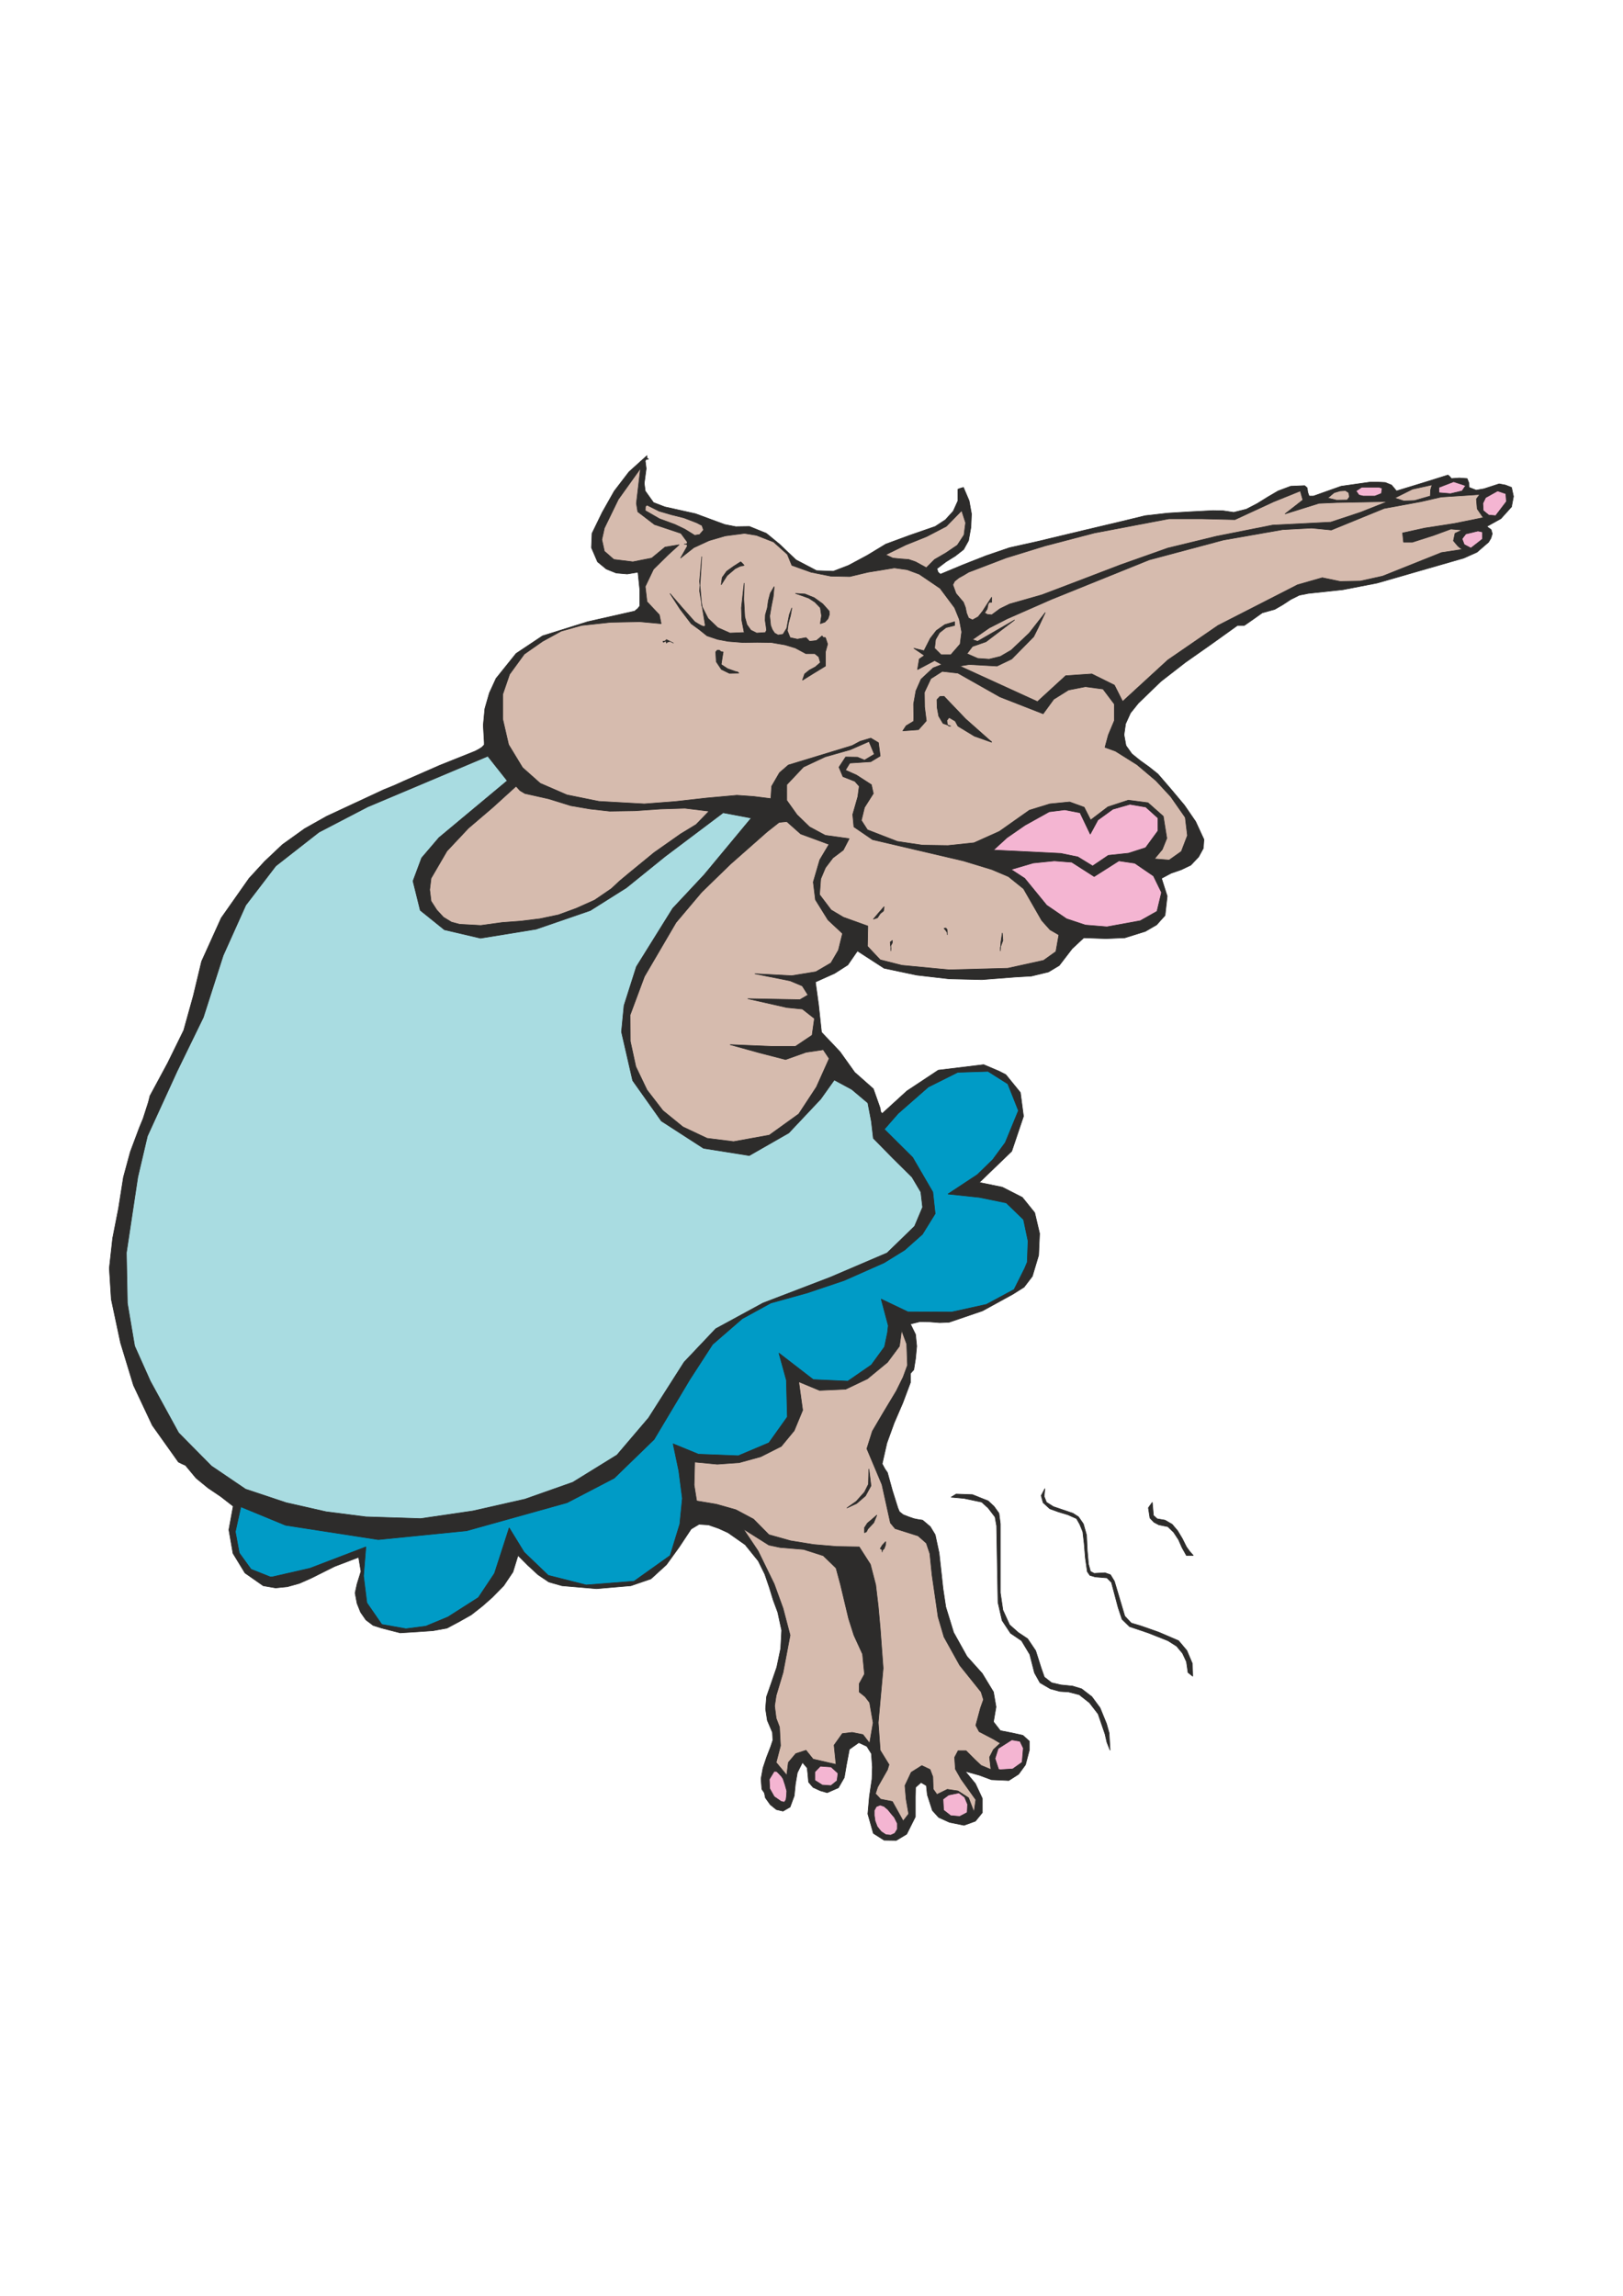 <?xml version="1.0" encoding="utf-8"?>
<!-- Created by UniConvertor 2.0rc4 (https://sk1project.net/) -->
<svg xmlns="http://www.w3.org/2000/svg" height="841.89pt" viewBox="0 0 595.276 841.89" width="595.276pt" version="1.1" xmlns:xlink="http://www.w3.org/1999/xlink" id="93c8bfc0-f613-11ea-9497-dcc15c148e23">

<g>
	<path style="stroke-linejoin:bevel;stroke:#2d2c2b;stroke-width:0.216;stroke-miterlimit:10.433;fill:#2d2c2b;" d="M 420.11,341.529 L 412.55,343.905 405.638,344.193 397.502,343.905 393.254,347.865 388.502,354.057 384.542,356.433 384.542,356.433 378.278,357.945 372.158,358.305 372.158,358.305 360.134,359.241 348.11,358.953 336.23,357.585 324.278,355.065 314.486,348.729 310.958,353.841 306.134,356.937 299.078,360.105 300.23,368.457 301.31,378.537 308.078,385.665 313.478,393.225 320.318,399.273 322.838,406.401 322.838,406.401 322.982,407.625 323.558,408.345 323.558,408.345 332.63,400.065 344.15,392.433 360.782,390.417 366.398,392.793 366.398,392.793 368.918,394.089 374.246,400.641 375.398,409.353 371.078,422.169 359.198,433.617 367.622,435.345 374.966,439.089 379.502,444.705 381.302,452.337 380.942,460.329 378.638,468.033 378.638,468.033 375.614,471.993 371.51,474.585 371.51,474.585 360.35,480.705 348.11,484.881 348.11,484.881 344.654,485.025 341.054,484.737 337.382,484.665 333.926,485.529 333.926,485.529 335.798,489.345 336.23,493.665 335.798,498.201 335.15,502.305 335.15,502.305 334.502,503.025 333.926,503.673 333.926,503.673 333.926,505.257 333.926,506.985 333.926,506.985 331.118,514.473 327.95,521.817 325.286,529.161 323.558,536.793 323.558,536.793 324.566,538.665 325.502,540.033 325.502,540.033 327.302,546.585 329.318,552.993 329.318,552.993 329.894,554.361 331.262,555.441 333.278,556.233 335.15,556.881 335.15,556.881 336.518,557.169 338.39,557.457 338.39,557.457 341.198,559.833 342.998,562.785 342.998,562.785 344.438,569.481 345.158,575.961 345.878,582.585 346.886,589.281 346.886,589.281 349.766,598.641 354.662,607.425 360.278,613.689 364.382,620.457 365.318,625.929 364.382,631.401 366.902,634.641 371.294,635.505 375.182,636.369 377.558,638.529 377.558,641.697 376.118,647.169 373.598,650.625 369.998,652.929 363.662,652.641 359.198,650.985 354.014,649.545 357.758,654.081 360.278,659.481 360.278,664.737 357.758,667.833 353.582,669.345 348.254,668.265 344.294,666.465 341.99,663.945 340.118,658.185 339.758,654.801 337.814,653.649 335.798,655.449 335.726,658.905 335.726,666.249 332.558,672.585 328.742,674.889 324.278,674.817 320.318,672.297 318.302,665.169 318.878,658.761 319.814,652.425 319.958,647.961 319.598,643.065 317.942,640.401 314.99,639.033 311.534,641.481 310.454,647.169 309.662,651.849 307.502,655.593 303.398,657.393 303.398,657.393 300.878,656.673 298.214,655.449 298.214,655.449 296.558,653.505 296.342,650.985 296.054,648.321 294.326,646.305 294.326,646.305 292.454,650.049 291.734,654.225 291.302,658.545 289.79,662.649 287.198,664.161 284.75,663.585 282.518,661.785 280.718,659.265 280.718,659.265 280.358,657.465 279.422,656.097 279.422,656.097 279.134,652.281 279.854,648.321 281.15,644.433 282.662,640.545 282.662,640.545 283.454,638.169 283.31,635.289 283.31,635.289 281.438,630.897 280.79,626.649 281.15,622.185 282.662,617.865 282.662,617.865 284.894,611.385 286.334,604.545 286.694,597.849 285.254,591.225 285.254,591.225 283.598,586.761 282.158,582.081 280.502,577.257 278.126,572.433 278.126,572.433 273.302,566.457 267.038,562.065 267.038,562.065 263.582,560.481 259.838,559.185 256.382,558.969 253.502,560.697 253.502,560.697 249.11,567.321 244.43,573.801 238.742,578.985 231.398,581.505 231.398,581.505 218.798,582.585 206.126,581.505 206.126,581.505 201.302,580.137 197.342,577.473 193.598,574.017 189.998,570.417 188.126,576.465 184.742,581.505 180.566,585.753 176.894,588.993 172.862,592.161 168.398,594.681 163.934,597.057 163.934,597.057 158.822,597.993 153.638,598.353 153.638,598.353 146.798,598.785 140.03,597.057 140.03,597.057 136.862,596.049 134.198,594.033 132.254,591.225 130.958,587.985 130.958,587.985 130.238,584.169 130.958,580.857 130.958,580.857 132.398,576.249 131.534,571.065 131.534,571.065 122.678,574.449 114.038,578.769 109.79,580.641 105.398,581.865 101.078,582.297 96.542,581.505 96.542,581.505 89.846,576.825 85.454,569.625 83.942,560.985 85.526,552.345 85.526,552.345 80.99,548.817 76.31,545.649 71.918,542.049 68.03,537.369 68.03,537.369 66.734,536.793 65.438,536.145 65.438,536.145 55.862,522.681 48.95,507.993 44.198,492.369 40.814,476.457 40.814,476.457 40.094,465.081 41.318,454.065 43.478,443.049 45.278,431.673 45.278,431.673 47.798,422.385 51.11,413.529 51.11,413.529 52.478,410.217 53.702,406.401 53.702,406.401 54.422,404.169 54.998,401.865 54.998,401.865 61.478,389.841 67.382,377.817 67.382,377.817 70.91,365.145 73.934,352.545 73.934,352.545 81.134,336.633 91.358,322.089 91.358,322.089 97.046,315.897 103.598,309.705 103.598,309.705 111.734,303.873 119.798,299.337 119.798,299.337 130.31,294.441 140.678,289.617 140.678,289.617 144.566,288.033 148.382,286.305 148.382,286.305 161.198,280.689 174.302,275.433 174.302,275.433 175.526,274.785 176.678,274.065 177.614,273.129 177.614,272.193 177.614,272.193 177.254,265.929 177.83,259.881 179.486,254.121 181.934,248.793 420.11,341.529 420.11,341.529 Z" />
	<path style="stroke-linejoin:bevel;stroke:#2d2c2b;stroke-width:0.216;stroke-miterlimit:10.433;fill:#2d2c2b;" d="M 181.934,248.793 L 189.278,239.649 198.998,233.169 198.998,233.169 215.558,227.985 232.766,224.097 232.766,224.097 233.918,223.161 234.638,222.225 234.638,222.225 234.638,216.105 233.99,209.841 233.99,209.841 230.03,210.489 225.998,210.129 222.398,208.689 219.158,206.025 219.158,206.025 216.926,200.841 217.142,195.585 217.142,195.585 220.886,187.881 225.278,180.105 230.678,173.049 237.302,167.073 237.302,167.073 237.302,167.937 237.878,168.369 237.878,168.369 237.014,168.441 236.654,169.017 236.654,169.017 237.014,171.825 236.654,174.489 236.294,177.225 236.654,180.033 236.654,180.033 239.678,184.281 243.782,185.865 243.782,185.865 255.086,188.385 265.814,192.345 265.814,192.345 269.846,193.137 274.886,193.065 274.886,193.065 281.078,195.585 285.902,199.545 285.902,199.545 291.95,205.305 299.51,209.265 299.51,209.265 305.63,209.481 311.246,207.321 311.246,207.321 318.086,203.649 324.854,199.545 324.854,199.545 333.638,196.305 342.998,193.065 342.998,193.065 346.742,190.617 349.622,187.449 351.35,183.633 351.35,179.385 351.35,179.385 352.358,179.025 353.366,178.737 353.366,178.737 355.454,183.633 356.318,188.457 356.102,193.353 355.238,198.249 355.238,198.249 353.438,201.489 350.414,203.865 346.958,206.025 343.646,208.545 343.646,208.545 344.078,209.841 344.942,210.561 344.942,210.561 353.222,207.105 361.646,203.793 370.286,200.841 379.358,198.825 379.358,198.825 381.878,198.249 384.542,197.601 384.542,197.601 398.078,194.361 411.758,191.121 411.758,191.121 420.038,189.105 428.318,188.169 436.598,187.665 444.878,187.233 444.878,187.233 448.622,187.305 452.51,187.881 452.51,187.881 457.118,186.729 461.15,184.641 464.966,182.265 468.782,180.033 468.782,180.033 473.39,178.305 478.502,178.089 478.502,178.089 479.438,178.881 479.654,180.537 480.158,181.905 481.742,181.905 481.742,181.905 491.894,178.305 502.55,176.793 502.55,176.793 505.43,176.793 508.094,176.937 510.398,177.873 512.198,180.033 512.198,180.033 521.63,177.153 531.062,174.201 531.062,174.201 531.638,174.633 532.358,175.497 532.358,175.497 535.238,175.281 538.118,175.497 538.118,175.497 538.766,177.153 538.838,178.737 538.838,178.737 541.43,179.745 544.31,179.241 547.19,178.305 549.854,177.441 549.854,177.441 552.158,177.873 554.39,178.737 554.39,178.737 555.11,182.049 554.39,185.865 554.39,185.865 550.502,190.185 545.318,193.065 545.318,193.065 546.902,194.217 547.334,195.729 546.83,197.385 545.966,198.825 545.966,198.825 541.718,202.497 536.894,204.657 536.894,204.657 505.142,213.801 505.142,213.801 492.542,216.249 479.798,217.617 479.798,217.617 476.558,218.265 473.39,219.849 470.438,221.793 467.558,223.449 467.558,223.449 465.254,224.097 462.95,224.745 462.95,224.745 459.71,227.049 456.398,229.353 456.398,229.353 455.102,229.353 453.878,229.353 453.878,229.353 444.23,236.265 434.798,242.889 425.798,249.873 417.518,257.865 417.518,257.865 414.638,261.465 412.838,265.425 412.262,269.457 412.982,273.417 412.982,273.417 415.142,276.441 418.166,278.889 421.478,281.265 424.718,283.857 424.718,283.857 429.614,289.545 434.438,295.305 438.542,301.281 441.566,307.833 441.566,307.833 441.35,311.073 439.622,314.241 439.622,314.241 436.742,317.265 433.286,318.921 429.542,320.217 426.014,322.089 426.014,322.089 428.102,328.641 427.31,335.697 427.31,335.697 424.214,339.153 420.11,341.529 181.934,248.793 181.934,248.793 Z" />
	<path style="stroke-linejoin:bevel;stroke:#2d2c2b;stroke-width:0.216;stroke-miterlimit:10.433;fill:#d6bbae;" d="M 423.998,286.305 L 417.014,280.401 409.094,275.433 405.278,274.065 406.502,269.529 408.734,264.201 408.734,258.225 404.558,252.681 398.078,251.817 391.886,253.041 386.486,256.425 382.598,261.753 366.758,255.561 351.35,246.849 345.59,246.201 341.414,248.865 339.038,253.905 339.11,259.233 339.758,264.345 336.878,267.585 331.118,268.017 332.342,266.145 335.078,264.489 335.15,263.121 335.15,263.121 335.078,258.153 335.942,253.329 337.814,249.081 342.278,244.905 345.446,243.681 342.782,242.241 336.518,245.553 337.166,241.665 339.038,240.369 335.15,237.705 338.894,238.641 341.198,234.105 343.43,231.225 346.526,229.065 350.126,227.985 350.126,228.705 350.126,229.353 350.126,229.353 346.958,230.145 344.582,232.017 343.142,234.537 342.782,237.705 345.158,240.081 348.758,240.081 352.142,236.193 352.718,231.729 351.854,227.121 350.126,222.873 344.798,215.745 337.166,210.561 332.702,208.905 328.022,208.257 318.302,209.841 311.678,211.425 304.694,211.281 297.494,209.841 290.438,207.321 288.782,203.289 283.742,198.753 277.478,196.305 273.014,195.585 265.958,196.521 260.054,198.249 254.438,200.841 249.614,204.657 252.134,200.193 252.134,200.193 251.846,199.617 250.91,199.545 250.91,199.545 251.846,199.473 252.134,198.825 249.758,195.585 240.038,192.345 233.918,187.665 233.414,184.569 234.926,171.753 226.79,183.129 221.678,193.641 220.742,197.889 221.678,202.137 225.134,205.161 232.118,206.025 239.03,204.657 243.926,200.625 249.11,199.761 245.078,203.433 239.678,208.761 236.654,215.097 237.302,220.641 241.838,225.465 242.486,228.705 234.638,227.985 223.982,228.201 213.254,229.353 205.838,231.441 198.998,235.185 192.302,239.865 186.902,247.281 184.382,254.625 184.382,263.697 186.542,273.057 191.654,281.481 198.134,287.241 207.926,291.489 219.662,293.865 236.294,294.801 247.598,293.937 259.118,292.641 270.278,291.633 276.398,292.065 282.734,292.857 283.022,288.321 285.902,283.353 289.142,280.545 312.542,273.417 315.494,271.833 319.382,270.681 322.19,272.337 322.838,277.233 319.382,279.321 311.678,279.825 310.094,282.417 314.126,284.217 319.598,287.745 320.318,290.985 317.078,296.097 315.926,300.849 318.158,304.305 329.102,308.553 338.246,309.921 347.678,310.065 357.254,309.057 366.542,304.881 377.558,297.105 385.046,294.801 392.318,294.081 397.646,296.025 400.022,300.705 406.358,295.881 413.846,293.433 421.046,294.369 426.662,299.337 427.958,307.401 426.302,311.505 423.422,314.961 428.822,315.393 433.286,312.225 435.518,306.393 434.726,299.769 429.398,292.137 423.998,286.305 423.998,286.305 Z" />
	<path style="stroke-linejoin:bevel;stroke:#2d2c2b;stroke-width:0.216;stroke-miterlimit:10.433;fill:#d6bbae;" d="M 320.678,276.585 L 318.734,271.905 311.822,274.929 302.678,277.521 294.686,281.265 288.566,287.745 288.566,293.505 292.31,298.761 296.918,303.225 302.678,306.321 311.462,307.545 309.302,311.721 305.486,314.601 302.75,318.201 301.022,322.305 300.59,328.065 304.838,333.681 309.302,336.345 318.302,339.585 318.158,347.001 322.838,351.969 330.758,353.985 348.11,355.641 369.638,355.065 382.742,352.185 387.278,348.945 388.358,342.825 385.118,340.953 382.094,337.569 375.398,325.905 369.854,321.441 363.734,318.849 353.294,315.681 320.03,307.905 313.19,303.225 312.758,298.689 314.63,292.137 315.134,288.321 313.55,286.521 309.158,284.793 307.718,281.337 310.166,277.593 314.486,277.665 317.078,278.745 320.678,276.585 320.678,276.585 Z" />
	<path style="stroke-linejoin:bevel;stroke:#2d2c2b;stroke-width:0.216;stroke-miterlimit:10.433;fill:#d6bbae;" d="M 471.302,188.457 L 477.854,183.345 476.918,180.033 467.126,183.993 452.942,190.545 440.918,190.257 428.678,190.257 401.39,195.441 383.246,200.193 383.246,200.193 368.99,204.585 355.238,209.841 355.238,209.841 353.582,210.849 351.638,211.929 350.126,213.153 349.478,214.449 349.478,214.449 350.63,217.617 353.366,220.857 353.366,220.857 354.086,222.729 354.518,224.817 355.238,226.617 356.678,227.337 356.678,227.337 358.766,226.185 360.422,224.097 362.078,221.505 363.734,218.985 363.734,218.985 363.734,219.921 363.734,220.857 363.734,220.857 362.798,220.929 362.438,221.505 362.438,221.505 362.078,223.305 361.142,224.745 361.142,224.745 362.15,225.321 363.734,225.465 363.734,225.465 366.758,223.233 370.286,221.505 370.286,221.505 382.166,218.121 393.542,213.801 393.542,213.801 411.038,207.105 428.318,200.985 446.102,196.665 466.766,192.561 488.078,191.481 498.95,187.881 508.958,183.921 490.238,184.281 483.758,184.569 471.302,188.457 471.302,188.457 Z" />
	<path style="stroke-linejoin:bevel;stroke:#2d2c2b;stroke-width:0.216;stroke-miterlimit:10.433;fill:#d6bbae;" d="M 532.142,194.001 L 525.878,196.305 518.03,198.825 514.79,198.825 514.43,195.441 522.638,193.641 533.366,191.985 544.022,189.825 541.79,186.585 541.502,182.985 542.726,181.329 528.542,182.265 521.342,183.921 507.662,186.441 488.294,194.361 481.094,193.641 470.438,194.217 448.694,198.033 421.478,205.305 385.478,219.849 369.422,226.905 362.798,230.289 356.678,234.537 358.55,235.185 372.158,227.337 361.646,235.329 356.678,237.057 354.662,239.721 358.622,241.449 362.798,241.737 366.902,240.729 370.862,238.425 377.486,232.161 383.39,224.601 380.798,230.145 379.142,233.457 371.078,241.665 365.678,244.257 355.454,243.681 351.998,244.257 380.51,257.289 390.878,247.785 400.454,247.137 408.734,251.241 411.758,257.217 428.318,242.025 446.75,229.353 475.91,214.449 484.982,211.857 491.534,213.225 498.95,213.081 507.086,211.281 528.686,202.641 536.246,201.489 534.734,200.265 533.078,198.321 533.654,195.585 536.246,194.361 532.142,194.001 532.142,194.001 Z" />
	<path style="stroke-linejoin:bevel;stroke:#2d2c2b;stroke-width:0.216;stroke-miterlimit:10.433;fill:#a9dce1;" d="M 312.398,399.489 L 305.99,396.033 301.022,403.017 289.286,415.473 274.814,423.753 258.038,421.089 242.558,411.081 232.046,396.249 227.942,378.393 228.878,368.745 228.878,368.745 233.414,354.489 246.734,333.105 258.254,320.793 275.534,299.985 265.238,298.041 243.998,314.025 229.742,325.545 216.494,333.897 196.622,340.737 176.246,344.049 162.998,340.953 154.142,333.825 151.478,323.097 154.646,314.601 160.982,307.185 186.038,286.305 178.91,277.305 134.846,295.881 116.99,305.169 101.15,317.553 90.134,331.953 81.854,350.385 74.582,373.065 64.934,392.865 54.062,416.625 50.534,431.673 46.358,459.393 46.718,477.897 49.382,493.593 55.142,506.481 65.51,525.417 77.534,537.585 90.062,546.081 104.966,551.049 119.582,554.361 134.198,556.233 154.286,556.881 173.438,554.073 192.518,549.753 210.086,543.561 226.286,533.553 237.878,519.945 250.91,499.497 262.502,487.257 279.854,477.825 304.478,468.393 325.358,459.465 335.438,449.673 338.39,442.689 337.742,437.145 334.502,431.673 327.302,424.545 320.318,417.417 319.598,411.225 318.302,404.457 312.398,399.489 312.398,399.489 Z" />
	<path style="stroke-linejoin:bevel;stroke:#2d2c2b;stroke-width:0.216;stroke-miterlimit:10.433;fill:#d6bbae;" d="M 328.742,510.081 L 331.262,504.969 332.846,500.649 332.558,492.873 330.686,487.833 329.894,493.665 325.502,499.569 318.158,505.617 310.166,509.433 300.59,509.865 292.958,506.697 294.398,517.137 291.302,524.625 286.55,530.385 278.99,534.201 271.142,536.361 263.078,536.937 254.798,536.145 254.582,544.569 255.518,550.401 262.79,551.625 269.918,553.641 276.398,557.097 282.014,562.785 289.934,565.017 298.358,566.385 306.71,567.105 315.134,567.249 319.238,573.657 321.182,581.145 322.118,589.065 322.838,597.057 323.918,611.745 322.118,631.689 322.838,641.841 326.078,647.097 325.502,648.969 321.902,655.305 321.11,657.753 322.982,659.769 327.302,660.633 331.262,667.761 333.278,665.169 332.342,659.769 331.91,654.801 334.214,649.905 338.102,647.457 341.126,648.897 342.134,651.561 342.278,656.097 343.646,658.041 347.462,656.169 351.35,656.745 355.238,659.265 357.254,664.521 357.902,659.985 352.502,652.425 350.414,648.753 350.126,644.433 351.422,641.985 354.302,641.985 357.542,645.225 359.846,647.385 363.446,648.897 362.942,644.361 364.382,641.553 366.902,639.249 364.238,637.665 359.126,635.001 357.902,632.697 359.63,626.289 360.71,623.265 359.846,620.457 351.998,610.665 346.238,600.297 344.078,592.953 341.846,577.545 341.054,569.769 339.758,565.881 336.734,563.217 328.31,560.553 326.582,558.465 323.486,544.425 317.942,531.249 319.958,524.841 323.846,518.217 328.742,510.081 328.742,510.081 Z" />
	<path style="stroke-linejoin:bevel;stroke:#2d2c2b;stroke-width:0.216;stroke-miterlimit:10.433;fill:#f4b5d2;" d="M 399.878,305.889 L 396.134,298.041 390.518,296.961 384.83,297.681 375.902,302.649 369.35,307.185 364.382,311.721 389.078,312.945 395.342,314.241 400.742,317.553 406.502,313.665 413.918,312.873 420.182,310.857 424.718,304.665 424.718,299.985 420.254,295.953 414.422,294.945 408.158,296.745 402.686,300.705 399.878,305.889 399.878,305.889 Z" />
	<path style="stroke-linejoin:bevel;stroke:#2d2c2b;stroke-width:0.216;stroke-miterlimit:10.433;fill:#f4b5d2;" d="M 393.11,316.185 L 386.702,315.681 378.926,316.473 370.862,318.849 375.83,322.089 383.894,331.953 391.166,336.921 398.078,339.225 405.998,339.873 418.238,337.641 424.358,334.185 426.014,327.273 423.062,321.225 416.222,316.545 410.39,315.681 401.318,321.441 393.11,316.185 393.11,316.185 Z" />
	<path style="stroke-linejoin:bevel;stroke:#2d2c2b;stroke-width:0.216;stroke-miterlimit:10.433;fill:#d6bbae;" d="M 307.502,348.441 L 309.014,342.321 303.686,337.353 299.078,329.937 298.286,323.457 300.662,315.321 304.046,309.633 293.678,305.817 288.566,301.281 285.758,301.569 281.366,305.025 267.902,316.905 257.318,327.201 247.958,338.289 236.366,358.089 231.11,372.201 231.182,381.849 233.198,391.137 237.302,399.705 243.134,407.265 250.478,413.241 259.334,417.417 269.054,418.641 282.158,416.265 292.958,408.489 299.438,398.625 304.118,388.185 301.958,384.945 295.622,385.881 288.134,388.545 278.63,386.097 267.758,383.073 283.166,383.721 291.734,383.721 297.854,379.617 298.718,373.497 294.326,370.041 288.566,369.465 274.238,366.225 293.39,366.585 296.342,364.857 294.254,361.545 289.79,359.673 276.83,357.081 290.366,357.801 299.222,356.361 304.766,353.121 307.502,348.441 307.502,348.441 Z" />
	<path style="stroke-linejoin:bevel;stroke:#2d2c2b;stroke-width:0.216;stroke-miterlimit:10.433;fill:#d6bbae;" d="M 230.75,320.145 L 239.894,312.657 249.614,305.817 249.614,305.817 255.302,302.361 260.054,297.465 260.054,297.465 251.198,296.385 242.126,296.673 232.838,297.321 223.622,297.465 223.622,297.465 216.494,296.673 209.366,295.449 209.366,295.449 201.23,292.929 192.518,290.985 192.518,290.985 190.718,289.905 189.278,288.321 189.278,288.321 180.638,296.169 171.782,303.729 163.934,312.081 158.102,322.089 158.102,322.089 157.598,326.265 158.102,330.441 158.102,330.441 160.19,333.681 162.638,336.345 162.638,336.345 165.59,338.145 168.542,338.937 168.542,338.937 176.318,339.369 184.166,338.289 184.166,338.289 190.934,337.785 197.99,336.921 204.83,335.481 211.31,333.105 211.31,333.105 218.078,330.081 224.198,325.905 224.198,325.905 227.294,323.025 230.75,320.145 230.75,320.145 Z" />
	<path style="stroke-linejoin:bevel;stroke:#2d2c2b;stroke-width:0.216;stroke-miterlimit:10.433;fill:#009bc6;" d="M 329.39,408.345 L 324.35,414.105 334.718,424.401 342.134,437.145 342.998,445.065 338.318,452.625 331.838,458.385 324.278,463.065 309.662,469.545 296.198,474.081 282.734,477.825 272.222,483.585 261.35,493.017 252.998,505.905 239.894,527.865 225.278,542.049 207.998,551.049 171.134,561.345 138.734,564.585 104.75,559.329 88.334,552.561 86.318,561.705 87.758,569.481 92.078,575.457 99.134,578.265 99.134,578.265 99.854,578.265 113.678,575.097 134.198,567.249 133.334,577.905 134.558,587.769 140.03,595.689 148.886,597.273 156.158,596.337 164.294,592.953 175.454,585.825 181.358,576.969 186.758,560.265 192.23,569.193 201.086,577.689 214.982,581.217 232.55,579.849 245.798,570.417 249.326,558.897 250.262,549.465 248.966,539.385 246.878,529.449 256.166,533.265 270.782,533.841 282.014,529.089 288.782,519.585 288.422,506.121 285.686,496.185 298.286,505.905 310.958,506.481 319.598,500.505 324.422,493.881 325.502,488.697 325.502,488.697 325.79,486.105 323.198,476.385 332.99,481.065 349.046,481.137 361.79,478.329 371.942,472.857 375.83,465.081 376.766,462.849 376.766,462.849 377.054,455.073 375.398,447.225 369.062,441.105 359.198,439.089 347.678,437.865 358.478,430.737 364.094,425.265 368.702,419.001 373.526,407.265 369.638,397.473 362.366,392.865 351.278,393.225 340.478,398.625 329.39,408.345 329.39,408.345 Z" />
	<path style="stroke-linejoin:bevel;stroke:#2d2c2b;stroke-width:0.216;stroke-miterlimit:10.433;fill:#d6bbae;" d="M 311.246,593.529 L 308.294,581.145 306.638,575.025 301.958,570.489 294.758,568.185 286.118,567.465 282.014,566.601 272.654,560.697 278.054,568.761 283.958,580.857 287.198,589.785 289.79,599.649 287.198,613.329 284.678,621.753 284.102,625.569 284.678,630.105 285.902,633.345 286.262,640.185 284.678,646.305 288.566,650.985 289.142,646.305 291.878,643.065 295.622,641.841 298.214,645.081 306.638,647.025 305.918,639.969 308.942,635.721 312.542,635.289 316.502,636.081 318.95,639.249 320.246,631.761 318.95,624.345 317.294,622.185 315.134,620.457 315.134,617.433 317.078,613.905 316.358,606.561 313.19,599.649 311.246,593.529 311.246,593.529 Z" />
	<path style="stroke-linejoin:bevel;stroke:#2d2c2b;stroke-width:0.216;stroke-miterlimit:10.433;fill:#f4b5d2;" d="M 307.358,650.265 L 304.838,647.961 300.878,647.673 300.878,647.673 298.862,649.761 298.862,652.857 298.862,652.857 301.598,654.585 304.766,654.801 304.766,654.801 306.998,653.001 307.358,650.265 307.358,650.265 Z" />
	<path style="stroke-linejoin:bevel;stroke:#2d2c2b;stroke-width:0.216;stroke-miterlimit:10.433;fill:#f4b5d2;" d="M 288.566,656.745 L 287.918,654.441 287.198,652.281 287.198,652.281 286.622,651.417 285.758,650.481 284.894,649.617 283.958,649.545 283.958,649.545 282.158,652.497 282.302,655.881 283.958,658.833 286.55,660.633 286.55,660.633 287.702,660.849 288.278,659.985 288.494,658.329 288.566,656.745 288.566,656.745 Z" />
	<path style="stroke-linejoin:bevel;stroke:#2d2c2b;stroke-width:0.216;stroke-miterlimit:10.433;fill:#f4b5d2;" d="M 328.022,666.465 L 326.798,665.025 325.646,663.585 324.278,662.433 322.838,661.929 322.838,661.929 321.398,662.505 320.678,663.873 320.678,665.745 320.966,667.761 320.966,667.761 321.758,669.849 323.198,671.649 324.926,672.801 326.726,672.945 326.726,672.945 328.166,672.297 329.102,670.785 329.102,668.625 328.022,666.465 328.022,666.465 Z" />
	<path style="stroke-linejoin:bevel;stroke:#2d2c2b;stroke-width:0.216;stroke-miterlimit:10.433;fill:#f4b5d2;" d="M 354.878,661.641 L 353.798,659.049 351.71,657.465 347.894,658.257 345.878,659.769 346.094,663.801 348.686,665.817 351.998,666.105 354.734,664.665 354.878,661.641 354.878,661.641 Z" />
	<path style="stroke-linejoin:bevel;stroke:#2d2c2b;stroke-width:0.216;stroke-miterlimit:10.433;fill:#f4b5d2;" d="M 375.326,641.049 L 374.102,638.529 371.078,638.025 366.11,641.193 364.958,644.865 366.254,648.825 366.902,648.969 366.902,648.969 371.438,648.681 374.894,646.233 375.326,641.049 375.326,641.049 Z" />
	<path style="stroke-linejoin:bevel;stroke:#2d2c2b;stroke-width:0.216;stroke-miterlimit:10.433;fill:#f4b5d2;" d="M 537.614,195.801 L 536.246,197.601 537.038,199.689 539.486,200.985 543.734,197.673 543.734,195.081 542.078,194.721 537.614,195.801 537.614,195.801 Z" />
	<path style="stroke-linejoin:bevel;stroke:#2d2c2b;stroke-width:0.216;stroke-miterlimit:10.433;fill:#f4b5d2;" d="M 544.886,182.481 L 543.878,184.569 544.022,187.233 546.038,188.889 548.558,189.105 552.518,183.921 552.302,181.041 549.278,180.033 544.886,182.481 544.886,182.481 Z" />
	<path style="stroke-linejoin:bevel;stroke:#2d2c2b;stroke-width:0.216;stroke-miterlimit:10.433;fill:#f4b5d2;" d="M 527.75,178.737 L 527.75,180.681 531.998,181.041 536.246,180.033 537.542,178.089 533.15,176.649 527.75,178.737 527.75,178.737 Z" />
	<path style="stroke-linejoin:bevel;stroke:#2d2c2b;stroke-width:0.216;stroke-miterlimit:10.433;fill:#d6bbae;" d="M 511.55,182.625 L 514.862,183.705 518.822,183.561 524.582,181.905 524.726,179.529 525.23,177.801 518.03,179.385 511.55,182.625 511.55,182.625 Z" />
	<path style="stroke-linejoin:bevel;stroke:#2d2c2b;stroke-width:0.216;stroke-miterlimit:10.433;fill:#f4b5d2;" d="M 499.454,178.665 L 497.366,180.033 498.446,181.545 499.958,181.905 504.278,181.905 506.654,180.969 506.942,179.025 505.718,178.665 499.454,178.665 499.454,178.665 Z" />
	<path style="stroke-linejoin:bevel;stroke:#2d2c2b;stroke-width:0.216;stroke-miterlimit:10.433;fill:#d6bbae;" d="M 489.302,180.681 L 486.998,182.625 490.238,183.417 494.126,183.345 494.918,182.265 494.702,180.681 493.478,179.889 491.462,180.033 489.302,180.681 489.302,180.681 Z" />
	<path style="stroke-linejoin:bevel;stroke:#2d2c2b;stroke-width:0.216;stroke-miterlimit:10.433;fill:#d6bbae;" d="M 346.886,202.785 L 351.134,199.905 353.582,196.161 354.158,191.697 352.718,187.233 347.102,192.993 339.902,196.737 332.198,199.833 324.854,203.433 327.446,204.657 330.326,204.945 333.278,205.161 335.798,206.025 339.758,208.185 342.782,205.161 346.886,202.785 346.886,202.785 Z" />
	<path style="stroke-linejoin:bevel;stroke:#2d2c2b;stroke-width:0.216;stroke-miterlimit:10.433;fill:#d6bbae;" d="M 255.518,191.697 L 250.838,189.897 246.23,188.745 241.766,187.449 237.302,185.217 237.302,185.217 236.726,185.721 236.654,187.233 236.654,187.233 241.91,190.257 247.598,192.345 247.598,192.345 251.198,194.073 254.798,196.305 254.798,196.305 256.598,196.017 258.038,194.361 258.038,194.361 257.462,192.705 255.518,191.697 255.518,191.697 Z" />
	<path style="stroke-linejoin:bevel;stroke:#2d2c2b;stroke-width:0.216;stroke-miterlimit:10.433;fill:#2d2c2b;" d="M 363.086,271.545 L 363.59,271.905 363.734,272.193 363.734,272.193 357.398,269.961 351.35,266.289 351.35,266.289 350.342,264.417 348.11,263.121 348.11,263.121 347.318,264.129 347.462,265.641 347.462,265.641 347.966,266.217 348.758,266.289 348.758,266.289 345.878,265.281 344.294,262.617 343.718,259.449 343.646,256.569 343.646,256.569 344.726,255.417 346.238,255.345 346.238,255.345 354.158,263.625 363.086,271.545 363.086,271.545 Z" />
	<path style="stroke-linejoin:bevel;stroke:#2d2c2b;stroke-width:0.216;stroke-miterlimit:10.433;fill:#2d2c2b;" d="M 300.878,222.873 L 298.862,220.785 296.63,219.345 294.254,218.481 291.734,217.617 291.734,217.617 295.262,217.833 298.646,219.201 301.742,221.433 304.118,224.097 304.118,224.097 304.19,225.393 303.686,226.905 302.534,228.129 300.878,228.705 300.878,228.705 301.31,225.753 300.878,222.873 300.878,222.873 Z" />
	<path style="stroke-linejoin:bevel;stroke:#2d2c2b;stroke-width:0.216;stroke-miterlimit:10.433;fill:#2d2c2b;" d="M 302.75,239.073 L 302.75,241.881 302.75,244.257 302.75,244.257 298.502,246.849 294.326,249.441 294.326,249.441 295.118,247.137 296.918,245.697 299.078,244.545 300.878,242.961 300.878,242.961 300.302,240.873 298.862,239.721 298.862,239.721 297.278,239.721 295.622,239.721 295.622,239.721 291.734,237.633 287.918,236.481 287.918,236.481 282.878,235.617 277.766,235.545 272.438,235.617 267.038,235.185 267.038,235.185 263.222,234.465 259.334,233.169 259.334,233.169 256.454,230.865 253.502,228.705 253.502,228.705 249.398,223.305 245.726,217.617 245.726,217.617 250.262,222.873 254.798,227.985 254.798,227.985 255.95,228.705 257.246,229.425 258.254,229.785 258.686,229.353 258.686,229.353 256.598,216.753 257.39,204.081 257.39,204.081 256.598,213.153 257.39,222.225 257.39,222.225 259.694,226.761 263.222,230.145 267.758,232.161 272.942,231.945 272.942,231.945 272.078,227.481 271.934,222.873 272.438,218.265 272.942,213.801 272.942,213.801 272.798,219.705 273.158,226.185 273.95,229.065 275.39,231.081 277.55,232.161 280.718,231.945 280.718,231.945 281.15,231.081 280.934,229.425 280.646,227.481 280.718,225.465 280.718,225.465 281.438,222.945 281.798,220.281 282.518,217.545 283.958,215.097 283.958,215.097 283.598,218.841 282.878,222.441 282.302,225.897 282.662,229.353 282.662,229.353 283.238,230.865 284.102,232.161 285.398,232.881 287.198,232.593 287.198,232.593 288.566,230.361 288.998,227.985 289.502,225.393 290.438,222.873 290.438,222.873 289.934,225.753 289.142,228.633 288.782,231.297 289.79,233.817 289.79,233.817 292.454,234.393 295.622,233.817 295.622,233.817 296.342,234.537 296.918,235.185 296.918,235.185 299.438,234.897 301.526,233.169 301.526,233.169 301.886,233.745 302.75,233.817 302.75,233.817 303.542,236.193 302.75,239.073 302.75,239.073 Z" />
	<path style="stroke-linejoin:bevel;stroke:#2d2c2b;stroke-width:0.216;stroke-miterlimit:10.433;fill:#2d2c2b;" d="M 269.63,208.545 L 266.678,211.065 264.518,214.449 264.518,214.449 264.878,211.785 266.534,209.481 269.054,207.681 271.646,206.025 271.646,206.025 272.078,206.385 272.942,207.321 272.942,207.321 271.358,207.681 269.63,208.545 269.63,208.545 Z" />
	<path style="stroke-linejoin:bevel;stroke:#2d2c2b;stroke-width:0.216;stroke-miterlimit:10.433;fill:#2d2c2b;" d="M 245.726,235.185 L 244.79,235.473 244.43,235.833 244.43,235.833 244.214,235.041 243.782,235.257 243.35,235.545 243.134,235.185 243.134,235.185 243.998,235.041 244.43,234.537 244.43,234.537 245.726,235.185 247.022,235.833 247.022,235.833 246.302,235.473 245.726,235.185 245.726,235.185 Z" />
	<path style="stroke-linejoin:bevel;stroke:#2d2c2b;stroke-width:0.216;stroke-miterlimit:10.433;fill:#2d2c2b;" d="M 269.63,246.201 L 270.566,246.417 270.998,246.849 270.998,246.849 267.542,246.921 264.59,245.481 262.718,242.673 262.502,239.073 262.502,239.073 263.078,238.425 263.798,238.425 263.798,238.425 264.518,239.001 265.238,239.073 265.238,239.073 264.878,241.305 264.518,243.681 264.518,243.681 266.822,245.193 269.63,246.201 269.63,246.201 Z" />
	<path style="stroke-linejoin:bevel;stroke:#2d2c2b;stroke-width:0.216;stroke-miterlimit:10.433;fill:#2d2c2b;" d="M 366.902,347.433 L 366.902,348.081 366.902,348.729 366.902,348.729 367.118,345.417 367.622,342.105 367.622,342.105 367.838,344.841 366.902,347.433 366.902,347.433 Z" />
	<path style="stroke-linejoin:bevel;stroke:#2d2c2b;stroke-width:0.216;stroke-miterlimit:10.433;fill:#2d2c2b;" d="M 347.462,342.825 L 347.39,341.889 346.742,341.025 346.238,340.449 346.886,340.305 346.886,340.305 347.39,340.881 347.462,342.825 347.462,342.825 Z" />
	<path style="stroke-linejoin:bevel;stroke:#2d2c2b;stroke-width:0.216;stroke-miterlimit:10.433;fill:#2d2c2b;" d="M 326.726,346.785 L 326.726,347.721 326.726,348.729 326.726,348.729 326.798,347.649 326.582,346.497 326.51,345.489 327.302,344.841 327.302,344.841 327.302,345.705 326.726,346.785 326.726,346.785 Z" />
	<path style="stroke-linejoin:bevel;stroke:#2d2c2b;stroke-width:0.216;stroke-miterlimit:10.433;fill:#2d2c2b;" d="M 322.838,335.049 L 321.83,336.561 320.318,337.065 320.318,337.065 322.262,334.761 324.278,332.457 324.278,332.457 324.062,334.041 322.838,335.049 322.838,335.049 Z" />
	<path style="stroke-linejoin:bevel;stroke:#2d2c2b;stroke-width:0.216;stroke-miterlimit:10.433;fill:#2d2c2b;" d="M 317.078,547.161 L 318.518,544.281 318.662,538.665 318.95,540.681 319.454,544.857 317.438,548.529 314.198,551.337 310.598,552.993 310.598,552.993 314.054,550.545 317.078,547.161 317.078,547.161 Z" />
	<path style="stroke-linejoin:bevel;stroke:#2d2c2b;stroke-width:0.216;stroke-miterlimit:10.433;fill:#2d2c2b;" d="M 318.302,560.697 L 317.798,561.705 317.078,562.065 317.078,562.065 317.078,560.193 318.158,558.537 319.958,557.025 321.614,555.585 321.614,555.585 320.462,558.393 318.302,560.697 318.302,560.697 Z" />
	<path style="stroke-linejoin:bevel;stroke:#2d2c2b;stroke-width:0.216;stroke-miterlimit:10.433;fill:#2d2c2b;" d="M 324.278,567.897 L 323.63,568.545 323.558,569.193 323.558,569.193 323.486,568.257 322.838,567.897 322.838,567.897 323.63,566.601 324.854,565.305 324.854,565.305 324.782,566.601 324.278,567.897 324.278,567.897 Z" />
	<path style="stroke-linejoin:bevel;stroke:#2d2c2b;stroke-width:0.216;stroke-miterlimit:10.433;fill:#2d2c2b;" d="M 365.534,559.545 L 364.958,556.305 362.438,552.993 360.062,550.833 353.582,549.465 348.83,549.033 350.702,547.881 356.678,548.097 362.438,550.401 364.598,552.417 366.398,554.937 366.902,558.825 366.902,584.097 367.838,590.433 370.286,595.833 373.454,598.641 376.91,600.945 379.862,605.337 381.878,611.673 383.03,614.985 385.694,617.073 389.078,617.865 393.398,618.297 396.71,619.305 400.454,622.185 403.478,626.289 405.854,632.121 406.79,635.505 407.15,641.841 405.998,638.961 405.278,635.865 402.758,628.521 399.59,624.417 395.846,621.465 391.958,620.457 388.718,620.241 385.262,619.305 381.446,617.073 379.43,613.473 377.702,606.705 374.678,601.665 370.646,598.929 367.55,594.249 366.038,587.625 365.534,559.545 365.534,559.545 Z" />
	<path style="stroke-linejoin:bevel;stroke:#2d2c2b;stroke-width:0.216;stroke-miterlimit:10.433;fill:#2d2c2b;" d="M 399.95,576.249 L 401.318,576.969 405.278,576.753 407.294,577.473 408.734,579.849 412.55,592.665 414.926,595.185 418.742,596.337 425.078,598.569 432.278,601.665 435.302,605.265 437.318,610.017 437.462,614.697 435.734,613.329 435.158,609.369 433.718,606.273 431.558,603.681 428.39,601.665 421.118,598.785 414.278,596.481 411.542,593.817 410.102,589.497 407.654,580.281 405.998,578.625 401.678,578.265 399.734,577.689 398.798,576.321 398.798,576.321 398.078,571.281 397.646,566.025 397.142,561.705 395.99,558.897 394.838,556.881 391.598,555.441 388.214,554.433 385.046,553.281 382.598,551.049 381.878,548.457 383.246,545.865 382.958,548.745 383.822,550.905 386.342,552.489 393.542,554.937 395.558,556.233 397.358,558.825 398.51,562.929 398.798,568.761 399.23,573.585 399.95,576.249 399.95,576.249 Z" />
	<path style="stroke-linejoin:bevel;stroke:#2d2c2b;stroke-width:0.216;stroke-miterlimit:10.433;fill:#2d2c2b;" d="M 436.238,568.761 L 437.678,570.417 435.158,570.417 433.502,567.465 432.278,564.657 430.478,561.921 428.318,559.833 425.078,559.185 423.278,558.249 421.766,556.665 421.19,552.921 422.63,550.905 423.062,555.729 424.43,556.953 427.31,557.457 429.902,558.969 431.918,561.345 433.646,564.225 435.158,567.249 436.238,568.761 436.238,568.761 Z" />
</g>
</svg>